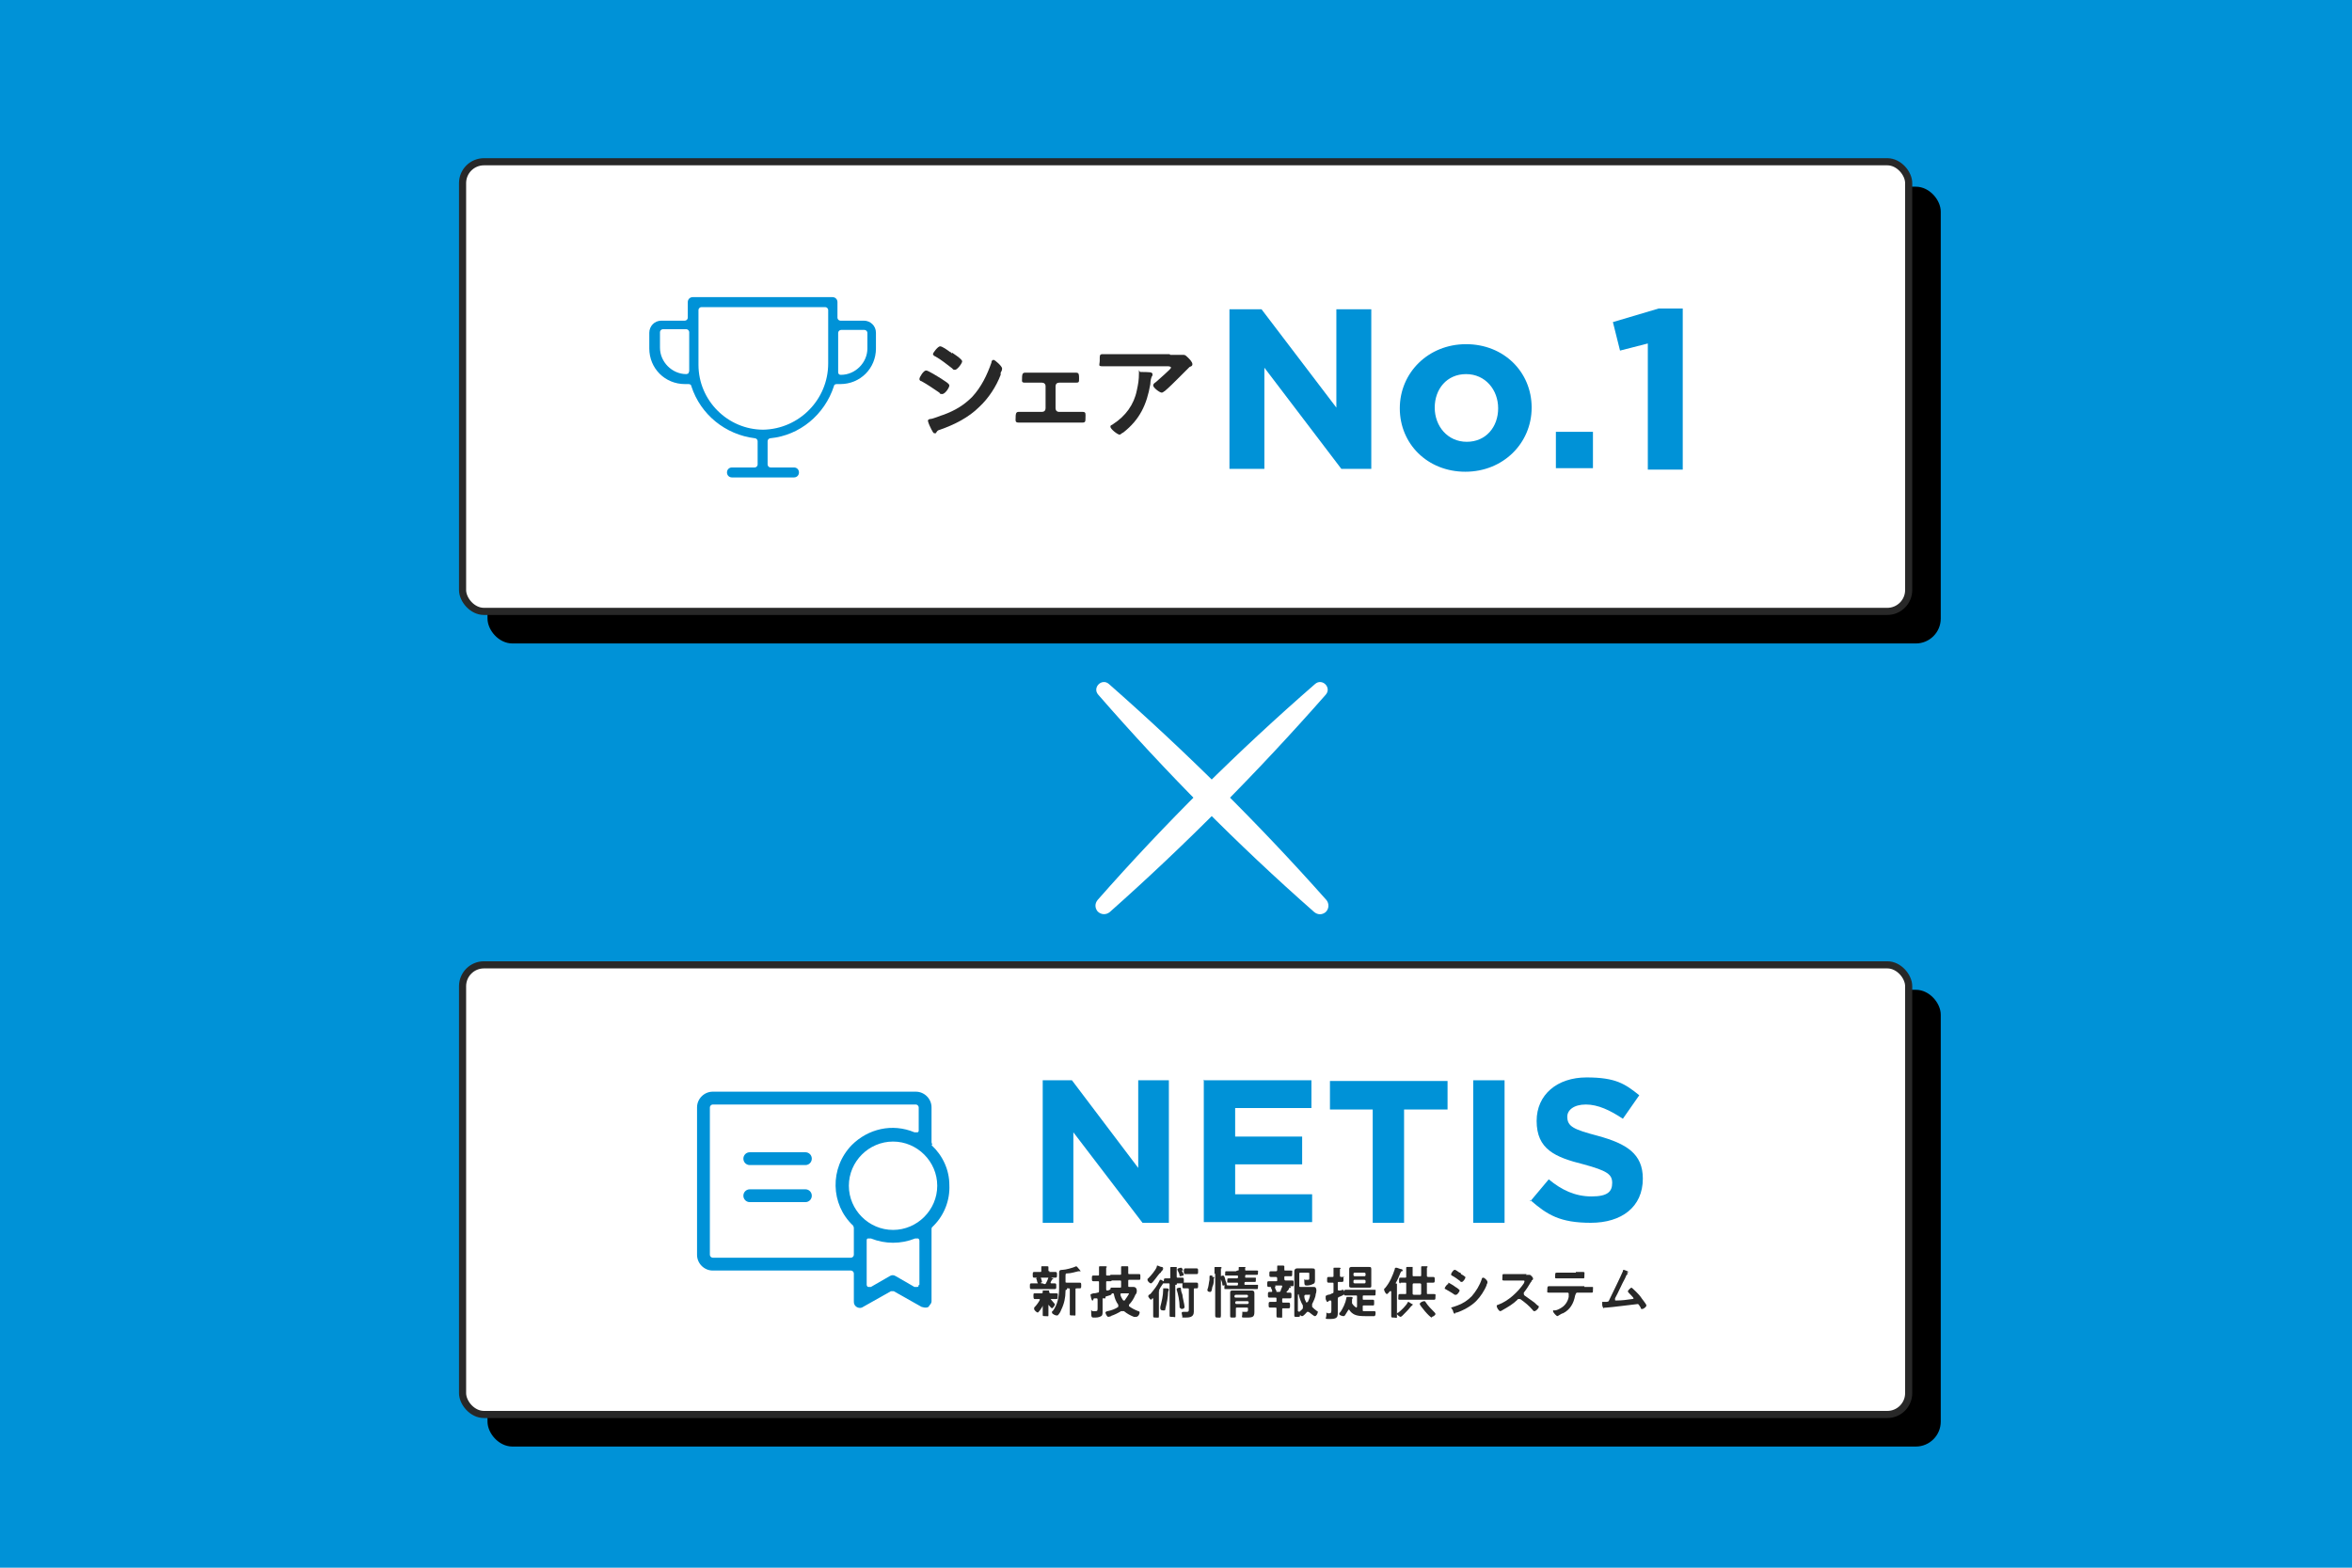 <?xml version="1.0" encoding="UTF-8"?>
<svg xmlns="http://www.w3.org/2000/svg" width="330" height="220" version="1.1" viewBox="0 0 330 220">
  <!-- Generator: Adobe Illustrator 29.1.0, SVG Export Plug-In . SVG Version: 2.1.0 Build 142)  -->
  <defs>
    <style>
      .st0 {
        fill: #fff;
      }

      .st1 {
        fill: #0092d7;
      }

      .st2 {
        stroke: #282828;
      }

      .st2, .st3 {
        fill: none;
        stroke-linecap: round;
        stroke-linejoin: round;
      }

      .st4 {
        isolation: isolate;
      }

      .st3 {
        stroke: #000;
      }

      .st5 {
        fill: #282828;
      }

      .st6 {
        mix-blend-mode: multiply;
      }
    </style>
  </defs>
  <g class="st4">
    <g id="_レイヤー_1">
      <rect class="st1" x="0" y="0" width="330" height="220"/>
      <g>
        <g>
          <path class="st0" d="M186,97.5c-9.5,10.8-19.6,21-30.3,30.5-.5.4-1.2.4-1.7-.1-.4-.5-.4-1.1,0-1.6,9.5-10.8,19.7-20.9,30.5-30.3,1-.9,2.4.5,1.5,1.5h0Z"/>
          <path class="st0" d="M155.6,96c10.8,9.5,21,19.6,30.5,30.3.4.5.4,1.2-.1,1.7-.5.4-1.1.4-1.6,0-10.8-9.5-20.9-19.7-30.3-30.5-.9-1,.5-2.4,1.5-1.5h0Z"/>
        </g>
        <g>
          <g>
            <g class="st6">
              <rect x="68.9" y="26.7" width="202.9" height="63.1" rx="3" ry="3"/>
              <rect class="st3" x="68.9" y="26.7" width="202.9" height="63.1" rx="3" ry="3"/>
            </g>
            <g>
              <rect class="st0" x="64.9" y="22.7" width="202.9" height="63.1" rx="3" ry="3"/>
              <rect class="st2" x="64.9" y="22.7" width="202.9" height="63.1" rx="3" ry="3"/>
            </g>
          </g>
          <g>
            <g>
              <path class="st5" d="M130,52c.2,0,1.7.9,2,1.1.4.3,1.2.7,1.2,1s-.6,1.2-1,1.2-.3-.1-.4-.2c-.9-.6-1.6-1.1-2.5-1.6-.1,0-.3-.1-.3-.3,0-.3.6-1.2.9-1.2ZM130.5,58.8c.4,0,1.5-.5,1.9-.6,1.6-.6,2.8-1.3,4-2.5,1.3-1.4,2.1-3.1,2.7-4.8,0-.2.1-.4.3-.4s1.2.9,1.2,1.2-.1.4-.2.6c0,.1,0,.2,0,.3-.6,1.6-1.7,3.3-3,4.5-1.5,1.5-3.5,2.5-5.5,3.2-.4.1-.4.2-.6.5,0,0,0,0-.2,0-.2,0-.3-.4-.4-.5-.2-.4-.4-.8-.5-1.2,0,0,0,0,0-.1,0-.1.2-.2.3-.2ZM133.6,49.5c.3.2.9.6,1.2.9,0,0,.2.2.2.3,0,.3-.7,1.2-1,1.2s-.3-.1-.4-.2c-.8-.6-1.5-1.2-2.4-1.7-.1,0-.3-.2-.3-.3,0-.2.7-1.1,1-1.1s1,.5,1.4.8c.1,0,.2.1.2.2Z"/>
              <path class="st5" d="M149.5,52.3c.5,0,1.1,0,1.5,0s.4.3.4.8,0,.6-.4.6-1,0-1.5,0h-.9c-.3,0-.5.2-.5.5v3.1c0,.3.2.5.5.5h1.7c.5,0,1.1,0,1.6,0s.4.3.4.8,0,.7-.4.7-1.1,0-1.6,0h-5.8c-.5,0-1.1,0-1.6,0s-.4-.3-.4-.7,0-.8.4-.8,1.1,0,1.6,0h1.7c.3,0,.5-.2.5-.5v-3.1c0-.3-.2-.5-.5-.5h-.9c-.5,0-1,0-1.5,0s-.4-.2-.4-.6,0-.8.4-.8.9,0,1.5,0h4.1Z"/>
              <path class="st5" d="M164.2,49.8c.5,0,1.2,0,1.7,0,0,0,.1,0,.2,0,.2,0,.4.2.6.4.2.2.6.6.6.9s-.2.3-.4.4c0,0-1.3,1.3-1.5,1.5-.6.6-1.4,1.4-2,1.9-.1,0-.2.2-.4.2-.3,0-1.2-.7-1.2-1s.3-.4.4-.5c.3-.3,2.1-1.8,2.1-2s-.4-.2-.5-.2h-6.9c-.7,0-1.5,0-2.2,0s-.4-.2-.4-.8v-.3c0-.4,0-.6.4-.6.7,0,1.5,0,2.2,0h7.2ZM161.4,52.3c.1,0,.3,0,.3.2s0,.1,0,.2c-.2.2-.3.8-.3,1.2-.5,2.9-1.5,5-3.8,6.8-.1,0-.4.3-.5.3-.3,0-1.3-.8-1.3-1.1s.2-.2.4-.4c1.7-1.1,2.9-2.7,3.3-4.7.2-.9.3-1.5.3-2.4s0-.2.2-.2,1.4,0,1.6.1Z"/>
              <path class="st1" d="M172.5,43.4h4.5l10.5,13.8v-13.8h4.9v22.4h-4.2l-10.8-14.2v14.2h-4.9v-22.4Z"/>
              <path class="st1" d="M196.4,57.3h0c0-5,4-9,9.3-9s9.2,3.9,9.2,8.9h0c0,5-4,9-9.3,9s-9.2-3.9-9.2-8.9ZM210.2,57.3h0c0-2.6-1.8-4.8-4.5-4.8s-4.4,2.1-4.4,4.7h0c0,2.6,1.8,4.8,4.5,4.8s4.4-2.1,4.4-4.7Z"/>
              <path class="st1" d="M218.3,60.6h5.2v5.1h-5.2v-5.1Z"/>
              <path class="st1" d="M231.2,48.2l-3.9,1-1-4,6.4-1.9h3.4v22.6h-4.9v-17.6Z"/>
            </g>
            <g>
              <path class="st1" d="M106,65.6h-3.3c-.4,0-.7.3-.7.7s.3.7.7.7h8.7c.4,0,.7-.3.7-.7s-.3-.7-.7-.7h-3.3c-.2,0-.4-.2-.4-.4v-3.3c0-.2.2-.4.4-.4,4.1-.4,7.6-3.3,8.9-7.3,0-.2.2-.3.4-.3h.5c2.8,0,5-2.2,5-5v-2.2c0-1-.8-1.7-1.7-1.7h-3.3c-.2,0-.4-.2-.4-.4v-2.2c0-.4-.3-.7-.7-.7h-19.6c-.4,0-.7.3-.7.7v2.2c0,.2-.2.4-.4.4h-3.3c-1,0-1.7.8-1.7,1.7v2.2c0,2.8,2.2,5,5,5h.5c.2,0,.4.1.4.3,1.3,4,4.8,6.8,8.9,7.3.2,0,.4.2.4.4v3.3c0,.2-.2.4-.4.4ZM117.6,50.9v-4.2c0-.2.2-.4.4-.4h3.3c.2,0,.4.2.4.4v2.2c0,2-1.7,3.7-3.7,3.7h0c-.1,0-.2,0-.3-.1s-.1-.2-.1-.3c0-.4,0-.8,0-1.2ZM96.6,52.4c0,0-.2.1-.3.1h0c-2,0-3.7-1.7-3.7-3.7v-2.2c0-.2.2-.4.4-.4h3.3c.2,0,.4.2.4.4v4.4c0,.3,0,.7,0,1,0,.1,0,.2-.1.3ZM98,51.1v-7.6c0-.2.2-.4.4-.4h17.4c.2,0,.4.2.4.4v7.5c0,5.1-4.1,9.2-9.1,9.3h0c-5,0-9.1-4.1-9.1-9.1Z"/>
              <path class="st1" d="M98.8,68.4s0,0,0,0c0,0,0,0,0,0Z"/>
            </g>
          </g>
        </g>
        <g>
          <g>
            <g class="st6">
              <rect x="68.9" y="139.4" width="202.9" height="63.1" rx="3" ry="3"/>
              <rect class="st3" x="68.9" y="139.4" width="202.9" height="63.1" rx="3" ry="3"/>
            </g>
            <g>
              <rect class="st0" x="64.9" y="135.4" width="202.9" height="63.1" rx="3" ry="3"/>
              <rect class="st2" x="64.9" y="135.4" width="202.9" height="63.1" rx="3" ry="3"/>
            </g>
          </g>
          <g>
            <g>
              <path class="st1" d="M146.4,151.6h4l9.3,12.3v-12.3h4.3v20h-3.7l-9.7-12.7v12.7h-4.3v-20Z"/>
              <path class="st1" d="M169,151.6h15v3.9h-10.7v4h9.4v3.9h-9.4v4.2h10.8v3.9h-15.2v-20Z"/>
              <path class="st1" d="M192.7,155.7h-6.1v-4h16.5v4h-6.1v15.9h-4.4v-15.9Z"/>
              <path class="st1" d="M206.7,151.6h4.4v20h-4.4v-20Z"/>
              <path class="st1" d="M214.7,168.6l2.6-3.1c1.8,1.5,3.7,2.4,6,2.4s2.9-.7,2.9-1.9h0c0-1.2-.7-1.7-4-2.6-4-1-6.6-2.1-6.6-6.1h0c0-3.7,2.9-6.1,7-6.1s5.4.9,7.4,2.5l-2.3,3.3c-1.8-1.2-3.5-2-5.2-2s-2.6.8-2.6,1.7h0c0,1.4.9,1.8,4.3,2.7,4,1.1,6.3,2.5,6.3,6h0c0,4-3,6.2-7.3,6.2s-6.1-1.1-8.5-3.2Z"/>
              <path class="st5" d="M146.5,180.2c.2,0,.2,0,.3-.2.1-.2.2-.4.3-.7,0,0,0-.1,0-.1.1,0,.7.2.7.3s0,0-.1,0c0,0,0,0-.1.1,0,0-.2.3-.2.4,0,0,0,.1.1.1,0,0,.5,0,.5,0,.2,0,.2.1.2.4s0,.4-.2.4-.6,0-.8,0h-1.7c-.3,0-.6,0-.8,0s-.2-.1-.2-.4,0-.4.2-.4.6,0,.8,0h.8ZM145.9,182.4c0,0,0-.1-.1-.1-.2,0-.5,0-.6,0s-.2,0-.2-.4,0-.4.2-.4.5,0,.8,0h.1c.1,0,.2,0,.2-.2s0-.1,0-.2c0,0,0,0,0,0,0,0,0,0,.1,0,.1,0,.5,0,.6,0,0,0,.2,0,.2,0s0,0,0,.1c0,0,0,0,0,.1,0,.1.1.2.2.2h0c.3,0,.5,0,.8,0s.2.1.2.4,0,.4-.2.4-.4,0-.7,0-.1,0-.1,0,0,0,0,0c.2.2.4.5.6.7,0,0,0,0,0,.1,0,.1-.3.5-.4.5s-.4-.4-.5-.5c0,0,0,0,0,0,0,0,0,0,0,0v.5c0,.3,0,.6,0,.9s0,.2-.4.2-.4,0-.4-.2,0-.6,0-.9v-.4s0,0,0,0,0,0,0,0c0,.2-.6,1-.7,1s-.5-.3-.5-.5,0-.1,0-.2c.3-.3.7-.8.9-1.3,0,0,0,0,0,0ZM147.2,178.5h.2c.2,0,.5,0,.7,0s.2.1.2.4,0,.4-.2.4-.5,0-.7,0h-1.6c-.2,0-.5,0-.7,0s-.2-.1-.2-.4,0-.4.2-.4.5,0,.7,0h.1c.2,0,.2,0,.2-.2,0-.1,0-.3,0-.4h0c0-.2,0-.2.1-.2.1,0,.6,0,.7,0,.1,0,.2,0,.2.1s0,0,0,.1c0,0,0,.2,0,.3,0,.2,0,.2.2.2ZM146.1,180.1c0,0-.3,0-.4,0s-.1,0-.2-.3c0,0,0-.2-.1-.3,0,0,0,0,0-.1,0-.1.4-.2.5-.2s.1,0,.2.3c0,0,.1.3.1.4,0,0,0,.1-.2.1ZM149.7,181c-.2,0-.2,0-.2.2,0,.9-.2,1.8-.6,2.6-.1.3-.3.6-.5.8,0,0,0,0-.2,0-.1,0-.6-.2-.6-.4s0-.2.1-.2c.7-.9.9-2.1.9-3.2v-2.2c0-.3.1-.4.5-.4.4,0,1.5-.3,1.9-.5,0,0,0,0,0,0,.1,0,.3.3.4.4,0,0,.2.2.2.3s0,0-.1,0,0,0-.1,0c0,0,0,0-.1,0s0,0,0,0c-.4.1-1.1.3-1.5.3-.3,0-.3,0-.3.5v.6c0,.2,0,.2.2.2h1.1c.3,0,.5,0,.7,0s.2.1.2.4,0,.4-.2.4-.3,0-.4,0c-.2,0-.2,0-.2.2v2.5c0,.3,0,.6,0,.9s0,.2-.4.2-.4,0-.4-.2,0-.6,0-.9v-2.5c0-.2,0-.2-.2-.2h-.2Z"/>
              <path class="st5" d="M154.7,182.2v1.3c0,.2,0,.4,0,.6s0,.5-.2.6c-.3.2-.7.2-1,.2s-.4,0-.4-.7,0-.2.2-.2.2,0,.4,0c.3,0,.3-.1.3-.5v-1.1c0,0,0-.2-.1-.2s0,0,0,0c0,0-.2,0-.2,0-.2,0-.3,0-.3.2,0,0,0,.1-.1.1s-.1,0-.2-.3c0,0-.1-.5-.1-.5s0-.1.4-.2c.1,0,.3,0,.6-.1.2,0,.2-.1.2-.3v-1.1c0-.2,0-.2-.2-.2h-.1c-.2,0-.4,0-.5,0-.2,0-.2-.1-.2-.4s0-.4.2-.4.3,0,.5,0h.1c.2,0,.2,0,.2-.2v-.3c0-.2,0-.4,0-.6h0c0-.2,0-.2.2-.2.1,0,.5,0,.7,0,0,0,.2,0,.2.1s0,0-.1.1c0,0,0,.2,0,.4v.5c0,.2,0,.2.2.2h0c.2,0,.3,0,.4,0,.2,0,.2.1.2.4s0,.4-.2.4-.3,0-.4,0h0c-.2,0-.2,0-.2.2v.9c0,0,0,.2.1.2s0,0,0,0c0,0,0,0,.1,0,.2,0,.4-.2.5-.2.1,0,.1.3.1.4h0c0,.4,0,.4-.7.6-.2,0-.2.1-.2.3ZM156,184.7c-.1,0-.4.1-.5.1-.2,0-.4-.5-.4-.6,0-.1.2-.2.3-.2.5-.1,1.1-.3,1.5-.6,0,0,0,0,0-.2s0,0,0-.1c-.3-.4-.5-.9-.6-1.4,0-.1,0-.2-.2-.2,0,0,0,0-.1,0-.2,0-.2,0-.2-.4s0-.4.2-.4c.3,0,.6,0,.9,0h.2c.2,0,.2,0,.2-.2v-.6c0-.2,0-.2-.2-.2h-.4c-.3,0-.6,0-.8,0s-.2-.1-.2-.4,0-.4.2-.4c.3,0,.6,0,.8,0h.4c.2,0,.2,0,.2-.2v-.3c0-.2,0-.4,0-.6,0,0,0,0,0,0,0,0,0-.1.1-.1s.7,0,.8,0c0,0,.1,0,.1.1s0,0,0,.1c0,0,0,.2,0,.4v.3c0,.2,0,.2.2.2h.5c.3,0,.6,0,.8,0s.2,0,.2.4,0,.4-.2.4c-.3,0-.6,0-.8,0h-.5c-.2,0-.2,0-.2.2v.6c0,.2,0,.2.2.2h0c.2,0,.3,0,.5,0,.4,0,.5.3.5.5s0,.4-.2.6c-.2.5-.5,1-.9,1.4,0,0,0,0,0,.1s0,.1,0,.1c.4.3.8.5,1.3.7,0,0,.2,0,.2.2,0,.2-.2.6-.5.6s-.2,0-.3,0c-.5-.2-.9-.4-1.4-.8,0,0-.1,0-.2,0s-.1,0-.2,0c-.5.3-.9.5-1.5.7ZM158.4,181.5c0,0,0,0-.2,0h-.8c0,0-.2,0-.2.1s0,0,0,0c0,.3.2.6.4.9,0,0,0,0,.1,0s0,0,.1,0c.1-.2.6-.8.6-1Z"/>
              <path class="st5" d="M164.9,180.3v3.1c0,.4,0,.8,0,1.2s0,.2-.4.2-.4,0-.4-.2c0-.4,0-.8,0-1.2v-3.1c0-.2,0-.2-.2-.2-.2,0-.3,0-.5,0h0s-.2,0-.2,0c0,0-.2.3-.4.6,0,0-.2.4-.2.4,0,0,0,0,0,0,0,0,.1,0,.1,0s0,0-.1.1c0,0,0,.2,0,.5v1.9c0,.3,0,.6,0,1s0,.3-.4.3-.4,0-.4-.3c0-.3,0-.6,0-1v-1.4s0,0,0,0,0,0-.1,0c0,0-.2.2-.2.2-.1,0-.4-.4-.4-.5s.2-.3.3-.3c.5-.6,1-1.2,1.3-1.9,0,0,0-.1.1-.1s.2,0,.4.2c0,0,0,0,0,0,0,0,0,0,0,0,0,0,.1,0,.1-.1,0-.2,0-.3.2-.3s.4,0,.5,0c.2,0,.2,0,.2-.2v-.7c0-.2,0-.4,0-.6,0,0,0,0,0,0,0,0,0-.1.1-.1.1,0,.6,0,.7,0,0,0,.1,0,.1,0s0,0,0,.1c0,0,0,.3,0,.6v.6c0,.2,0,.2.2.2.2,0,.4,0,.6,0s.2.1.2.4,0,.4-.2.4-.4,0-.6,0c-.2,0-.2,0-.2.2ZM163.2,178.2c0,0-.1,0-.3.3,0,0,0,.1-.2.2-.2.2-1,1.4-1.2,1.4s-.5-.3-.5-.5,0-.1.1-.2c.4-.4,1-1.1,1.2-1.6,0-.1,0-.2.1-.2s.4.2.6.2c0,0,.2,0,.2.2s0,0-.1,0ZM164,181c0,0,0,0-.1.3,0,.7-.2,1.6-.4,2.4,0,.1,0,.2-.2.2s-.5,0-.5-.3,0-.2,0-.2c.2-.8.4-1.6.4-2.4,0,0,0-.2,0-.2s.3,0,.4,0c.2,0,.4,0,.4.2s0,0,0,.1ZM165.8,178.3c0,0,.3.5.3.6,0,.1-.4.2-.5.2s-.1,0-.1-.1c0-.3-.2-.5-.3-.8,0,0,0,0,0-.1,0-.1.4-.2.5-.2s.2.1.3.4ZM165.7,183.6c-.2,0-.2-.1-.2-.3,0-.7-.2-1.7-.4-2.3,0,0,0,0,0-.1,0-.2.5-.2.5-.2s.1,0,.1.2c0,.3.1.5.2.8,0,.3.3,1.4.3,1.7s-.4.3-.5.3ZM166.1,180.8c-.2,0-.2-.1-.2-.4s0-.4.2-.4.4,0,.6,0h.6c.2,0,.4,0,.6,0s.2.1.2.4,0,.4-.2.4-.1,0-.2,0c-.2,0-.2,0-.2.2v2.5c0,.2,0,.4,0,.6,0,.8-.7.8-1.3.8s-.3,0-.3-.1c0-.1-.1-.4-.1-.5s0-.2.2-.2.2,0,.3,0c.5,0,.5,0,.5-.5v-2.6c0-.2,0-.2-.2-.2-.2,0-.3,0-.5,0ZM166.9,178.8c-.2,0-.4,0-.6,0s-.2-.2-.2-.4,0-.4.2-.4.4,0,.6,0h.4c.2,0,.4,0,.6,0s.2.1.2.4,0,.4-.2.4-.3,0-.6,0h-.4Z"/>
              <path class="st5" d="M170.1,179.2c.2,0,.3,0,.3.1s0,0,0,0c0,0-.1,0-.1.2,0,.4,0,.7-.2,1.1-.1.7-.2.7-.3.7s-.4,0-.4-.3,0,0,0,0c.2-.5.2-1,.3-1.4,0-.1,0-.2,0-.3,0-.2,0-.3.1-.3s.3,0,.3,0ZM170.4,178.8c0-.4,0-.9,0-.9,0-.1,0-.1.2-.1s.5,0,.6,0c0,0,.2,0,.2.1s0,.1-.1.1c0,0,0,.2,0,.4v5.1c0,.4,0,.7,0,1.1s-.1.3-.4.3-.4,0-.4-.3c0-.4,0-.7,0-1.1v-4.8ZM173.6,178.3c.2,0,.2,0,.2-.2v-.2s0,0,0,0c0-.1,0-.1.1-.1s.7,0,.8,0c0,0,.1,0,.1,0s0,0-.1.1c0,0,0,0,0,.2,0,.2,0,.2.2.2h.6c.3,0,.5,0,.8,0s.2,0,.2.3,0,.3-.2.3c-.3,0-.5,0-.8,0h-.6c-.1,0-.2,0-.2.2h0c0,.2,0,.2.1.2h.4c.3,0,.5,0,.8,0s.2,0,.2.3,0,.3-.2.3c-.3,0-.5,0-.8,0h-.4c-.1,0-.2,0-.2.2h0c0,.2,0,.2.1.2h.7c.3,0,.6,0,.9,0s.2,0,.2.3,0,.3-.2.3c-.3,0-.6,0-.9,0h-2.5c-.3,0-.6,0-.9,0s-.2,0-.2-.4,0-.1-.1-.1c-.2,0-.2,0-.2-.2,0-.3-.2-.6-.3-.9,0,0,0,0,0-.1,0-.1.3-.2.4-.2.1,0,.2.1.3.5,0,.2.2.5.2.7,0,.2,0,.2.8.2h.6c.1,0,.2,0,.2-.2h0c0-.2,0-.2-.2-.2h-.3c-.3,0-.5,0-.8,0s-.2,0-.2-.3,0-.3.2-.3c.3,0,.5,0,.8,0h.3c.1,0,.2,0,.2-.2h0c0-.2,0-.2-.2-.2h-.6c-.3,0-.5,0-.8,0s-.2,0-.2-.3,0-.3.2-.3c.3,0,.5,0,.8,0h.5ZM175.1,183.7c0-.2,0-.2-.2-.2h-1.3c-.2,0-.2,0-.2.2,0,.3,0,.6,0,.9s0,.3-.4.3-.4,0-.4-.3,0-.7,0-1v-1.4c0-.2,0-.4,0-.7s0-.4.4-.4.4,0,.6,0h1.4c.2,0,.4,0,.6,0,.3,0,.4.1.4.4s0,.4,0,.7v1.3c0,.2,0,.4,0,.6,0,.7-.2.8-1.1.8s-.6,0-.6-.5,0-.3.1-.3.2,0,.3,0c.3,0,.4,0,.4-.3h0ZM174.9,182.1c0,0,.2,0,.2-.2h0c0-.1,0-.2-.2-.2h-1.5c0,0-.2,0-.2.2h0c0,.1,0,.2.2.2h1.5ZM173.3,182.8c0,0,0,.2.2.2h1.5c0,0,.2,0,.2-.2h0c0-.1,0-.2-.2-.2h-1.5c0,0-.2,0-.2.2h0Z"/>
              <path class="st5" d="M180.5,181.3s0,0,0,0c0,0,0,.1.1.1.1,0,.2,0,.4,0,.2,0,.2.1.2.4s0,.4-.2.4-.5,0-.7,0h-.2c-.2,0-.2,0-.2.2v.2c0,.2,0,.2.2.2h0c.2,0,.5,0,.7,0s.2.1.2.4,0,.4-.2.4-.5,0-.7,0h0c-.2,0-.2,0-.2.2,0,.3,0,.6,0,.9s0,.2-.4.2-.4,0-.4-.3,0-.6,0-.9c0-.2,0-.2-.2-.2h0c-.2,0-.5,0-.7,0s-.2-.1-.2-.4,0-.4.2-.4.5,0,.7,0h0c.2,0,.2,0,.2-.2v-.2c0-.2,0-.2-.2-.2h-.1c-.2,0-.5,0-.7,0s-.2-.1-.2-.4,0-.4.2-.4.2,0,.3,0c0,0,.1,0,.1-.1s0,0,0,0c0,0,0,0,0,0,0-.2-.2-.5-.2-.5s0-.1.1-.1c0,0,0,0,0,0s0,0,0,0c-.1,0-.2,0-.4,0-.2,0-.2-.1-.2-.4s0-.4.2-.4.6,0,.8,0h.2c.2,0,.2,0,.2-.2h0c0-.3,0-.4-.2-.4-.2,0-.5,0-.7,0s-.2-.1-.2-.4,0-.4.2-.4.5,0,.7,0c.1,0,.2,0,.2-.2,0-.2,0-.3,0-.4h0c0-.2,0-.2.1-.2s.5,0,.7,0c0,0,.2,0,.2.1s0,0,0,.1c0,0,0,.1,0,.3,0,.2,0,.2.2.2.2,0,.4,0,.7,0s.2,0,.2.4,0,.4-.2.4-.5,0-.7,0c-.2,0-.2,0-.2.2h0c0,.3,0,.4.2.4h.1c.3,0,.6,0,.8,0s.2,0,.2.4,0,.4-.2.4-.3,0-.4,0c0,0,0,0,0,0s0,0,0,0c.1,0,.2,0,.2.2s0,0-.1,0,0,0-.1,0c0,.1-.1.3-.2.4ZM179,180.5c0,0-.1,0-.1.1s0,0,0,0c0,0,0,0,0,.1,0,.2.2.4.2.5s0,.1-.1.1c0,0,0,0,0,0s0,0,0,0h.4c.2,0,.2,0,.3-.2,0-.2.2-.4.2-.6,0,0,0,0,0,0,0-.1,0-.1-.2-.1h-.8ZM183.5,184.1c0,0-.1,0-.1,0-.1.1-.5.6-.7.6s-.2-.1-.3-.2c0,0,0,0,0,0,0,0,0,0,0,0h0c0,.3,0,.3-.4.3s-.4,0-.4-.2c0-.4,0-.7,0-1.1v-4.4c0-.2,0-.5,0-.7s.1-.4.4-.4.3,0,.5,0h1.1c.2,0,.4,0,.5,0,.4,0,.4.1.4.4s0,.3,0,.5v.2c0,.2,0,.4,0,.5,0,.3,0,.5-.3.6-.2.1-.5.2-.8.2s-.4,0-.4-.6,0-.2.1-.2.2,0,.3,0c.3,0,.3,0,.3-.3v-.5c0-.2,0-.2-.2-.2h-1c-.2,0-.2,0-.2.2v1.6c0,.2,0,.2.2.2h1.1c.2,0,.4,0,.6,0s.3,0,.4.1c0,0,.1.2.1.3s0,.4-.1.6c0,.4-.3,1-.5,1.4,0,0,0,0,0,.2s0,.1,0,.2c.2.2.4.4.7.6,0,0,.1,0,.1.1,0,.2-.2.6-.4.6s-.7-.5-.9-.6c0,0,0,0-.1,0ZM182.3,184.1s0,0,0,0c.2-.2.4-.3.5-.5,0,0,0-.1,0-.2s0-.1,0-.2c-.3-.5-.5-1.1-.6-1.6,0,0,0,0,0,0,0,0,0,0-.1.1v1.9c0,.2,0,.3,0,.4,0,0,0,0,0,0ZM183.4,182.7c0,0,0,0,.1,0,.1-.2.3-.7.3-.9s0-.1-.2-.1h-.4c0,0-.2,0-.2.2h0c0,.4.2.7.3.9,0,0,0,0,.1,0Z"/>
              <path class="st5" d="M188.3,179.1c.2,0,.2.1.2.4s0,.4-.2.4-.3,0-.4,0c-.2,0-.2,0-.2.2v.8c0,0,0,.2.1.2s.2,0,.2,0c.2,0,.3-.1.4-.1.2,0,.2.3.2.4,0,.3,0,.3-.7.6-.1,0-.2.1-.2.3v1.5c0,.2,0,.3,0,.5,0,.6-.2.8-1.1.8s-.5,0-.5-.6,0-.2.2-.2,0,0,0,0c0,0,.1,0,.2,0,.3,0,.3-.2.3-.5v-1.1c0,0,0-.2-.1-.2s0,0,0,0c-.2,0-.2,0-.3.1,0,0,0,0-.1.1,0,0,0,0-.1,0,0,0-.1-.1-.2-.4,0,0,0-.1,0-.2,0,0,0-.1,0-.2s0,0,.3-.2c.1,0,.3,0,.6-.2.2,0,.2-.1.2-.3v-1c0-.2,0-.2-.2-.2-.2,0-.4,0-.5,0-.2,0-.2-.1-.2-.4s0-.4.2-.4.3,0,.5,0c.2,0,.2,0,.2-.2v-.4c0-.2,0-.4,0-.6,0,0,0,0,0,0,0-.1,0-.1.2-.1s.5,0,.6,0c0,0,.2,0,.2.1s0,0-.1.1c0,0,0,.2,0,.4v.5c0,.1,0,.2.2.2.2,0,.3,0,.5,0ZM190.4,182c0-.2,0-.2-.2-.2h-.6c-.3,0-.5,0-.8,0s-.2-.1-.2-.4,0-.4.2-.4.5,0,.8,0h2.4c.3,0,.5,0,.8,0s.2,0,.2.4,0,.4-.2.4-.5,0-.8,0h-.6c-.2,0-.2,0-.2.2v.2c0,.2,0,.2.2.2h.5c.2,0,.5,0,.7,0s.2,0,.2.4,0,.4-.2.4-.5,0-.7,0h-.5c-.2,0-.2,0-.2.2v.4c0,.2,0,.2.2.2.1,0,.3,0,.4,0,.3,0,.6,0,.9,0,0,0,0,0,.1,0,.1,0,.2,0,.2.2s0,.5-.2.5c0,0-.4,0-.7,0h-.4c-.6,0-1.3,0-1.8-.3-.3-.2-.4-.3-.6-.6,0,0,0,0-.1,0s0,0,0,0c-.2.3-.3.5-.5.8,0,0-.1.1-.2.1-.1,0-.6-.1-.6-.3s.1-.2.1-.2c.4-.5.8-1.4.9-2,0,0,0-.2.1-.2s.3,0,.4,0c.3,0,.4,0,.4.2s0,0,0,0c0,0-.1,0-.1.2,0,0,0,0,0,.1,0,0,0,.1,0,.2s0,.1,0,.2c.2.3.3.4.6.6,0,0,0,0,0,0,0,0,.1,0,.1-.2v-1.6ZM191.5,180.7h-1.5s0,0,0,0c0,0-.2,0-.3,0-.2,0-.4,0-.4-.2s0-.3,0-.5v-1.4c0-.2,0-.3,0-.5,0-.2.1-.3.3-.3s.3,0,.5,0h1.5c.2,0,.3,0,.5,0s.3,0,.3.3,0,.3,0,.5v1.4c0,.2,0,.3,0,.5s-.1.2-.4.2-.2,0-.3,0c0,0,0,0,0,0ZM191.4,179.1c.1,0,.2,0,.2-.2h0c0-.2,0-.3-.2-.3h-1.3c-.1,0-.2,0-.2.2h0c0,.2,0,.3.2.3h1.3ZM189.9,179.9c0,.1,0,.2.2.2h1.3c.1,0,.2,0,.2-.2h0c0-.2,0-.3-.2-.3h-1.3c-.1,0-.2,0-.2.2h0Z"/>
              <path class="st5" d="M195,181.2s0,0,0,0,0,0,0,0c0,0-.3.4-.4.4-.2,0-.4-.5-.4-.6s0-.2.1-.2c0,0,0,0,0,0,.7-.8,1.1-1.8,1.4-2.7,0-.1,0-.2.2-.2s.5.2.7.2c0,0,.2,0,.2.2s0,0-.1.1c-.1,0-.1,0-.2.2-.2.5-.4,1-.7,1.5,0,0,0,0,0,0,0,0,0,0,0,0,0,0,.2,0,.2.1s0,0,0,.1c0,0,0,.2,0,.5v2.8c0,.4,0,.7,0,1.1s0,.2-.4.2-.4,0-.4-.3c0-.4,0-.7,0-1.1v-2.3ZM198.2,183.2c0,0-.1,0-.2.1-.4.5-.8.9-1.2,1.3,0,0-.2.2-.3.2-.1,0-.5-.3-.5-.4s.1-.2.2-.2c.4-.3,1.1-1,1.3-1.4,0,0,0-.1.1-.1s.3.2.5.3c0,0,0,0,.1,0,0,0,0,0,0,.1s0,0-.1,0ZM196.5,180.1c-.2,0-.2-.1-.2-.4s0-.4.2-.4.4,0,.6,0c.2,0,.2,0,.2-.2v-.7c0-.2,0-.3,0-.5,0,0,0,0,0,0,0,0,0-.1.1-.1s.6,0,.7,0c0,0,.1,0,.1,0s0,0,0,.1c0,0,0,.2,0,.4v.6c0,.2,0,.2.2.2h.8c.2,0,.2,0,.2-.2v-.5c0-.2,0-.4,0-.6,0,0,0,0,0,0,0,0,0-.1.1-.1s.6,0,.7,0c0,0,.1,0,.1.1s0,0-.1.1c0,0,0,.2,0,.4v.7c0,.1,0,.2.2.2.2,0,.5,0,.7,0,.2,0,.2.1.2.4s0,.4-.2.4-.4,0-.7,0-.2,0-.2.2v1.2c0,.2,0,.2.2.2.3,0,.5,0,.8,0s.2.1.2.4,0,.4-.2.4-.6,0-.9,0h-3c-.3,0-.6,0-.9,0s-.2-.1-.2-.4,0-.4.2-.4.5,0,.7,0c.2,0,.2,0,.2-.2v-1.2c0-.2,0-.2-.2-.2-.2,0-.4,0-.6,0ZM199.2,181.7c.1,0,.2,0,.2-.2v-1.2c0-.1,0-.2-.2-.2h-.8c-.1,0-.2,0-.2.2v1.2c0,.1,0,.2.2.2h.8ZM200.9,184.9c-.3,0-1.7-1.7-1.7-1.9s.4-.4.6-.4.1,0,.2.1c.3.5.9,1.1,1.3,1.5,0,0,.1.1.1.2,0,.2-.4.4-.5.4Z"/>
              <path class="st5" d="M203.2,180c.1,0,.9.5,1,.6.2.1.6.4.6.5s-.3.6-.5.6-.1,0-.2,0c-.4-.3-.8-.5-1.3-.8,0,0-.1,0-.1-.1,0-.1.3-.6.5-.6ZM203.5,183.5c.2,0,.7-.2,1-.3.8-.3,1.4-.7,2-1.3.6-.7,1.1-1.5,1.4-2.4,0,0,0-.2.2-.2s.6.4.6.6,0,.2-.1.3c0,0,0,0,0,.1-.3.8-.9,1.7-1.5,2.3-.7.7-1.8,1.3-2.7,1.6-.2,0-.2,0-.3.2,0,0,0,0,0,0,0,0-.2-.2-.2-.3,0-.2-.2-.4-.3-.6,0,0,0,0,0,0,0,0,.1,0,.2,0ZM205,178.8c.2.1.5.3.6.4,0,0,0,0,0,.1,0,.1-.3.6-.5.6s-.2,0-.2-.1c-.4-.3-.8-.6-1.2-.8,0,0-.1,0-.1-.2,0-.1.3-.6.5-.6s.5.3.7.4c0,0,0,0,.1,0Z"/>
              <path class="st5" d="M214.1,178.9c.1,0,.3,0,.3,0,0,0,.1,0,.2,0,.2,0,.5.4.5.5s0,.2-.2.3c0,0,0,.2-.1.2-.3.5-.6,1-1,1.5,0,0,0,0,0,.2,0,0,0,.1.1.2.4.3,1,.7,1.4,1,.2.2.4.4.6.5,0,0,0,0,0,.1,0,.2-.4.6-.6.6s-.1,0-.2-.1c-.6-.7-1.1-1.1-1.8-1.6,0,0-.1,0-.2,0-.1,0-.2,0-.2.1-.6.6-1.3,1-2,1.4,0,0-.3.2-.4.2-.2,0-.5-.5-.5-.7s0-.1.2-.2c1.4-.5,2.8-1.8,3.6-3,0,0,.1-.2.1-.3,0-.1-.1-.1-.2-.1h-1.7c-.3,0-.7,0-1,0s-.2-.1-.2-.5,0-.4.2-.4c.3,0,.7,0,1,0h2.2Z"/>
              <path class="st5" d="M222.3,180.6c.3,0,.7,0,1,0s.2,0,.2.4,0,.4-.2.4c-.4,0-.7,0-1,0h-1c-.2,0-.2.2-.3.4-.2,1.1-.7,2-1.7,2.5-.2,0-.7.4-.8.4s-.6-.5-.6-.7.2-.1.2-.1c.3,0,.7-.2,1-.4.5-.3.9-.9,1-1.5,0,0,0-.3,0-.4,0-.1,0-.2-.2-.2h-1.6c-.3,0-.7,0-1,0s-.2-.1-.2-.4,0-.5.2-.5c.3,0,.7,0,1,0h4ZM221.1,178.5c.3,0,.7,0,1,0s.2.1.2.5,0,.4-.2.4c-.3,0-.7,0-1,0h-1.7c-.3,0-.7,0-1,0s-.2-.1-.2-.4,0-.4.2-.4c.3,0,.7,0,1,0h1.7Z"/>
              <path class="st5" d="M228.2,178.6c0,0,.2,0,.2.2s0,0,0,0c-.2,0-.2.2-.4.6-.5.9-.9,1.9-1.4,2.8,0,0,0,.1,0,.2s0,.1.1.1.2,0,.2,0c.7,0,1.4-.1,2.1-.2,0,0,.2,0,.2-.1s-.6-.7-.7-.8c0,0-.1-.1-.1-.2,0-.1.4-.5.5-.5s1.2,1.1,1.3,1.3c.1.2.8,1,.8,1.2s-.4.5-.6.5-.2-.1-.2-.2c-.2-.3-.3-.5-.4-.5s-4,.5-4.4.5c-.3,0-.3,0-.4.1,0,0,0,0,0,0,0,0-.2-.2-.2-.5,0,0,0-.2,0-.3,0,0,0,0,0-.1,0,0,0,0,.2,0h.1c.5,0,.6,0,.7-.3.3-.6,1.7-3.5,1.9-4,0,0,0-.2.1-.2s.6.2.7.3Z"/>
            </g>
            <g>
              <path class="st1" d="M113,161.7h-7.8c-.5,0-.9.4-.9.9s.4.9.9.9h7.8c.5,0,.9-.4.9-.9s-.4-.9-.9-.9Z"/>
              <path class="st1" d="M113,166.9h-7.8c-.5,0-.9.4-.9.9s.4.9.9.9h7.8c.5,0,.9-.4.9-.9s-.4-.9-.9-.9Z"/>
              <path class="st1" d="M130.8,160.6h0c0,0-.1-.2-.1-.3v-4.9c0-1.2-1-2.2-2.2-2.2h-28.5c-1.2,0-2.2,1-2.2,2.2v20.7c0,1.2,1,2.2,2.2,2.2h19.4c.2,0,.4.2.4.4v3.9c0,.2,0,.3.1.5.2.4.8.6,1.2.3l3.9-2.2c0,0,.1,0,.2,0s.1,0,.2,0l3.9,2.2c.1,0,.3.1.5.1.2,0,.5,0,.6-.3.2-.2.3-.4.3-.6v-10.1c0-.1,0-.2.1-.3,0,0,.2-.2.2-.2,1.5-1.5,2.3-3.6,2.2-5.7,0-2.1-.9-4.1-2.5-5.6ZM119.8,176.1c0,.2-.2.4-.4.4h-19.4c-.2,0-.4-.2-.4-.4v-20.7c0-.2.2-.4.4-.4h28.5c.2,0,.4.2.4.4v3.2c0,.1,0,.3-.2.3-.1,0-.3,0-.4,0-3.1-1.3-6.5-.5-8.8,1.8-3.1,3.2-3,8.3.2,11.3,0,0,.1.2.1.3v3.6ZM128.9,180.3c0,.1,0,.3-.2.3,0,0-.1,0-.2,0s-.1,0-.2,0l-2.6-1.5c-.3-.2-.6-.2-.9,0l-2.6,1.5c-.1,0-.3,0-.4,0-.1,0-.2-.2-.2-.3v-6.2c0-.1,0-.3.2-.3.1,0,.2,0,.4,0,2,.8,4.2.8,6.2,0,.1,0,.3,0,.4,0,.1,0,.2.2.2.3v6.2ZM125.3,172.6c-3.4,0-6.2-2.8-6.2-6.2s2.8-6.2,6.2-6.2,6.2,2.8,6.2,6.2-2.8,6.2-6.2,6.2Z"/>
            </g>
          </g>
        </g>
      </g>
    </g>
  </g>
</svg>